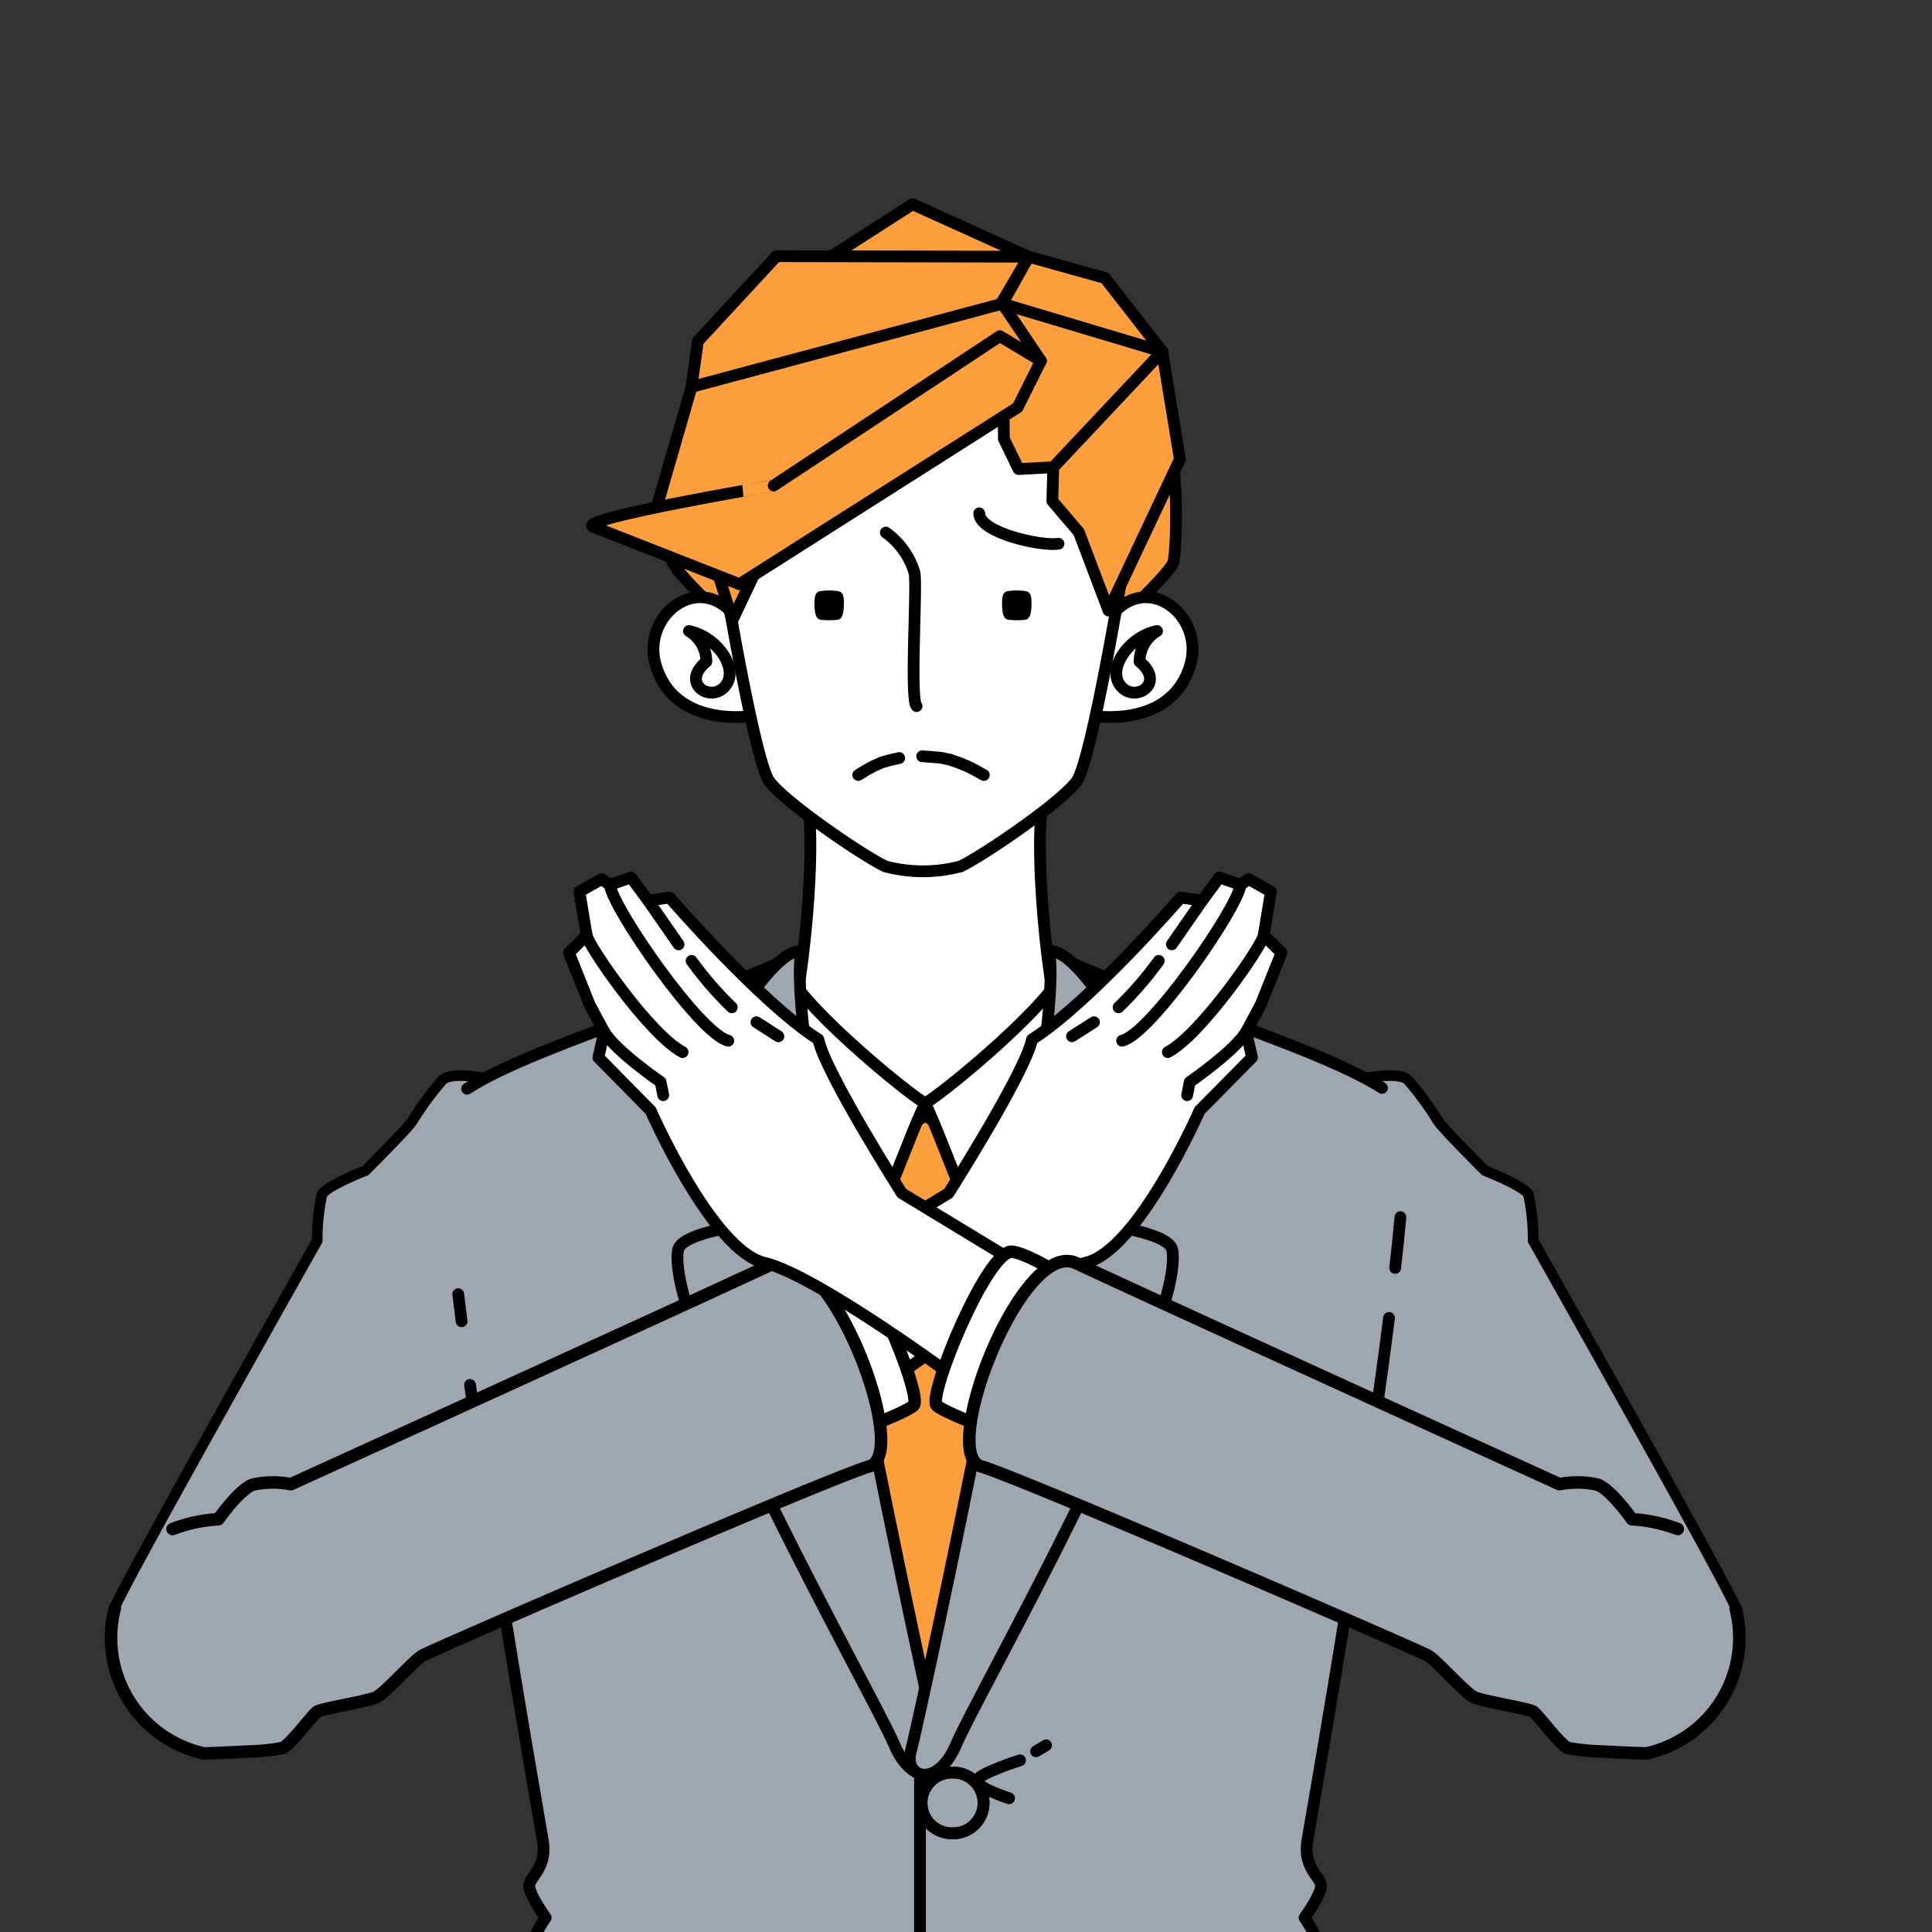 <svg xmlns="http://www.w3.org/2000/svg" xmlns:xlink="http://www.w3.org/1999/xlink" width="142" height="142" viewBox="0 0 142 142">
  <rect x="0" y="0" width="142" height="142" fill="#333333" stroke="none"/>
  <defs>
    <clipPath id="clip-path">
      <rect id="Rectangle_11259" data-name="Rectangle 11259" width="142" height="142" transform="translate(814 14584)" fill="#fff" stroke="#707070" stroke-width="1"/>
    </clipPath>
  </defs>
  <g id="Mask_Group_5238" data-name="Mask Group 5238" transform="translate(-814 -14584)" clip-path="url(#clip-path)">
    <g id="Group_7906" data-name="Group 7906" transform="translate(-704.127 14123.82)">
      <g id="Group_7829" data-name="Group 7829">
        <g id="Group_7828" data-name="Group 7828">
          <g id="Group_7827" data-name="Group 7827">
            <g id="Group_7826" data-name="Group 7826">
              <path id="Path_14453" data-name="Path 14453" d="M1556.923,540.263c-2.478-.9-5.627-1.4-6.294-.685a22.406,22.406,0,0,0-2.162,2.945c-.2.422-3.485,3.7-3.485,3.7s-2.89,1.123-3.194,1.756a15.9,15.9,0,0,0-.344,3.386s-14.311,25.363-14.848,26.906c-1.961,5.639,8.382,10.349,12.367,6.721s25.789-31.005,25.789-31.005S1561.38,541.884,1556.923,540.263Z" fill="#9ea6af"/>
              <path id="Path_14454" data-name="Path 14454" d="M1538.963,584.989c3.986-3.629,25.789-31.005,25.789-31.005s-3.372-12.1-7.829-13.721c-2.478-.9-5.627-1.4-6.294-.685a22.406,22.406,0,0,0-2.162,2.945c-.2.422-3.485,3.7-3.485,3.7s-2.89,1.123-3.194,1.756a15.9,15.9,0,0,0-.344,3.386s-14.311,25.363-14.848,26.906" fill="none" stroke="#000" stroke-linecap="round" stroke-linejoin="round" stroke-width="0.778"/>
            </g>
          </g>
        </g>
      </g>
      <g id="Group_7833" data-name="Group 7833">
        <g id="Group_7832" data-name="Group 7832">
          <g id="Group_7831" data-name="Group 7831">
            <g id="Group_7830" data-name="Group 7830">
              <path id="Path_14455" data-name="Path 14455" d="M1615.332,540.263c2.478-.9,5.628-1.4,6.294-.685a22.426,22.426,0,0,1,2.163,2.945c.2.422,3.484,3.7,3.484,3.7s2.89,1.123,3.194,1.756a15.911,15.911,0,0,1,.345,3.386s14.31,25.363,14.847,26.906c1.962,5.639-8.381,10.349-12.367,6.721s-25.789-31.005-25.789-31.005S1610.876,541.884,1615.332,540.263Z" fill="#9ea6af"/>
              <path id="Path_14456" data-name="Path 14456" d="M1633.292,584.989c-3.986-3.629-25.789-31.005-25.789-31.005s3.373-12.1,7.829-13.721c2.478-.9,5.628-1.4,6.294-.685a22.426,22.426,0,0,1,2.163,2.945c.2.422,3.484,3.7,3.484,3.7s2.89,1.123,3.194,1.756a15.911,15.911,0,0,1,.345,3.386s14.31,25.363,14.847,26.906" fill="none" stroke="#000" stroke-linecap="round" stroke-linejoin="round" stroke-width="0.778"/>
            </g>
          </g>
        </g>
      </g>
      <g id="Group_7836" data-name="Group 7836">
        <g id="Group_7835" data-name="Group 7835">
          <g id="Group_7834" data-name="Group 7834">
            <path id="Path_14457" data-name="Path 14457" d="M1595.287,517.3h-18.319c1.577,2.177.225,15.4-.751,18.179l9.91,23.408,9.91-23.408C1595.061,532.7,1593.71,519.473,1595.287,517.3Z" fill="#fff"/>
            <path id="Path_14458" data-name="Path 14458" d="M1595.287,517.3h-18.319c1.577,2.177.225,15.4-.751,18.179l9.91,23.408,9.91-23.408C1595.061,532.7,1593.71,519.473,1595.287,517.3Z" fill="none" stroke="#000" stroke-linecap="round" stroke-linejoin="round" stroke-width="0.864"/>
          </g>
        </g>
      </g>
      <g id="Group_7871" data-name="Group 7871">
        <g id="Group_7870" data-name="Group 7870">
          <g id="Group_7840" data-name="Group 7840">
            <g id="Group_7839" data-name="Group 7839">
              <g id="Group_7838" data-name="Group 7838">
                <g id="Group_7837" data-name="Group 7837">
                  <path id="Path_14459" data-name="Path 14459" d="M1603.586,492.19c-1.108-.632-34.135-.632-35.243,0-1.25.711-1.042,8.378-.782,9.309s5.938,6.133,5.938,6.133h24.931s5.677-5.2,5.938-6.133S1604.837,492.9,1603.586,492.19Z" fill="#ff9e3d"/>
                  <path id="Path_14460" data-name="Path 14460" d="M1603.586,492.19c-1.108-.632-34.135-.632-35.243,0-1.25.711-1.042,8.378-.782,9.309s5.938,6.133,5.938,6.133h24.931s5.677-5.2,5.938-6.133S1604.837,492.9,1603.586,492.19Z" fill="none" stroke="#000" stroke-linecap="round" stroke-linejoin="round" stroke-width="0.864"/>
                </g>
              </g>
            </g>
          </g>
          <g id="Group_7853" data-name="Group 7853">
            <g id="Group_7846" data-name="Group 7846">
              <g id="Group_7845" data-name="Group 7845">
                <g id="Group_7844" data-name="Group 7844">
                  <g id="Group_7843" data-name="Group 7843">
                    <g id="Group_7842" data-name="Group 7842">
                      <g id="Group_7841" data-name="Group 7841">
                        <path id="Path_14461" data-name="Path 14461" d="M1598.852,507.01c2.551-5.707,7.864-2.005,6.782,1.947-1.344,4.9-7.319,3.828-7.319,3.828Z" fill="#fff"/>
                        <path id="Path_14462" data-name="Path 14462" d="M1598.852,507.01c2.551-5.707,7.864-2.005,6.782,1.947-1.344,4.9-7.319,3.828-7.319,3.828Z" fill="none" stroke="#000" stroke-linecap="round" stroke-linejoin="round" stroke-width="0.864"/>
                        <path id="Path_14463" data-name="Path 14463" d="M1603.169,506.562c-2.04.4-3.723,2.755-2.671,4.038s3.344-.189,1.388-1.787A2.612,2.612,0,0,1,1603.169,506.562Z" fill="#fff"/>
                        <path id="Path_14464" data-name="Path 14464" d="M1603.169,506.562c-2.04.4-3.723,2.755-2.671,4.038s3.344-.189,1.388-1.787A2.612,2.612,0,0,1,1603.169,506.562Z" fill="none" stroke="#000" stroke-linecap="round" stroke-linejoin="round" stroke-width="0.864"/>
                      </g>
                    </g>
                  </g>
                </g>
              </g>
            </g>
            <g id="Group_7852" data-name="Group 7852">
              <g id="Group_7851" data-name="Group 7851">
                <g id="Group_7850" data-name="Group 7850">
                  <g id="Group_7849" data-name="Group 7849">
                    <g id="Group_7848" data-name="Group 7848">
                      <g id="Group_7847" data-name="Group 7847">
                        <path id="Path_14465" data-name="Path 14465" d="M1573.078,507.01c-2.552-5.707-7.864-2.005-6.782,1.947,1.343,4.9,7.319,3.828,7.319,3.828Z" fill="#fff"/>
                        <path id="Path_14466" data-name="Path 14466" d="M1573.078,507.01c-2.552-5.707-7.864-2.005-6.782,1.947,1.343,4.9,7.319,3.828,7.319,3.828Z" fill="none" stroke="#000" stroke-linecap="round" stroke-linejoin="round" stroke-width="0.864"/>
                        <path id="Path_14467" data-name="Path 14467" d="M1568.761,506.562c2.04.4,3.722,2.755,2.671,4.038s-3.344-.189-1.389-1.787A2.609,2.609,0,0,0,1568.761,506.562Z" fill="#fff"/>
                        <path id="Path_14468" data-name="Path 14468" d="M1568.761,506.562c2.04.4,3.722,2.755,2.671,4.038s-3.344-.189-1.389-1.787A2.609,2.609,0,0,0,1568.761,506.562Z" fill="none" stroke="#000" stroke-linecap="round" stroke-linejoin="round" stroke-width="0.864"/>
                      </g>
                    </g>
                  </g>
                </g>
              </g>
            </g>
          </g>
          <path id="Path_14469" data-name="Path 14469" d="M1570.483,497.835c.467,3.567,2.934,18.169,4.036,19.709s6.838,5.46,8.526,6.268a10.777,10.777,0,0,0,5.547,0c1.688-.808,7.426-4.727,8.527-6.268s3.568-16.142,4.036-19.709C1604.131,475.1,1567.507,475.1,1570.483,497.835Z" fill="#fff"/>
          <path id="Path_14470" data-name="Path 14470" d="M1570.629,497.881c.466,3.567,2.934,18.168,4.036,19.709s6.838,5.46,8.526,6.267a10.777,10.777,0,0,0,5.547,0c1.688-.807,7.426-4.726,8.527-6.267s3.568-16.142,4.036-19.709C1604.277,475.143,1567.653,475.143,1570.629,497.881Z" fill="none" stroke="#000" stroke-linecap="round" stroke-linejoin="round" stroke-width="0.864"/>
          <path id="Path_14471" data-name="Path 14471" d="M1583.235,499.324a5.558,5.558,0,0,1,2.108,2.962c.2,1-.351,9.288.151,9.791" fill="none" stroke="#000" stroke-linecap="round" stroke-linejoin="round" stroke-width="0.864"/>
          <g id="Group_7857" data-name="Group 7857">
            <g id="Group_7856" data-name="Group 7856">
              <g id="Group_7855" data-name="Group 7855">
                <g id="Group_7854" data-name="Group 7854">
                  <path id="Path_14472" data-name="Path 14472" d="M1595.54,494.522l-.067,2.484,1.947,2.283,2.184,5.765,5.245-11.119-1.3-7.925Z" fill="#ff9e3d"/>
                  <path id="Path_14473" data-name="Path 14473" d="M1595.54,494.522l-.067,2.484,1.947,2.283,2.184,5.765,5.245-11.119-1.3-7.925Z" fill="none" stroke="#000" stroke-linecap="round" stroke-linejoin="round" stroke-width="0.864"/>
                  <path id="Path_14474" data-name="Path 14474" d="M1603.551,486.01l-8.011,8.512-2.552.134-1.074-2.216-.115-9.944Z" fill="#ff9e3d"/>
                  <path id="Path_14475" data-name="Path 14475" d="M1603.551,486.01l-8.011,8.512-2.552.134-1.074-2.216-.115-9.944Z" fill="none" stroke="#000" stroke-linecap="round" stroke-linejoin="round" stroke-width="0.864"/>
                  <path id="Path_14476" data-name="Path 14476" d="M1593.728,479.046l5.611,1.567,4.212,5.4L1591.8,482.5Z" fill="#ff9e3d"/>
                  <path id="Path_14477" data-name="Path 14477" d="M1593.728,479.046l5.611,1.567,4.212,5.4L1591.8,482.5Z" fill="none" stroke="#000" stroke-linecap="round" stroke-linejoin="round" stroke-width="0.864"/>
                  <path id="Path_14478" data-name="Path 14478" d="M1577.88,479.889l7.32-4.7,8.527,3.861-8.393,3.054Z" fill="#ff9e3d"/>
                  <path id="Path_14479" data-name="Path 14479" d="M1577.88,479.889l7.32-4.7,8.527,3.861-8.393,3.054Z" fill="none" stroke="#000" stroke-linecap="round" stroke-linejoin="round" stroke-width="0.864"/>
                  <path id="Path_14480" data-name="Path 14480" d="M1568.952,488.613l.47-3.356,5.776-6.247,18.53.036-4.5,7.668Z" fill="#ff9e3d"/>
                  <path id="Path_14481" data-name="Path 14481" d="M1568.952,488.613l.47-3.356,5.776-6.247,18.53.036-4.5,7.668Z" fill="none" stroke="#000" stroke-linecap="round" stroke-linejoin="round" stroke-width="0.864"/>
                  <path id="Path_14482" data-name="Path 14482" d="M1594.634,486.7l-2.835-4.2-22.847,6.117-2.82,9.77,9.568.1Z" fill="#ff9e3d"/>
                  <path id="Path_14483" data-name="Path 14483" d="M1594.634,486.7l-2.835-4.2-22.847,6.117-2.82,9.77,9.568.1Z" fill="none" stroke="#000" stroke-linecap="round" stroke-linejoin="round" stroke-width="0.864"/>
                  <path id="Path_14484" data-name="Path 14484" d="M1574.761,499.846l-2.8,5.91-1.7-5.51Z" fill="#ff9e3d"/>
                  <path id="Path_14485" data-name="Path 14485" d="M1574.761,499.846l-2.8,5.91-1.7-5.51Z" fill="none" stroke="#000" stroke-linecap="round" stroke-linejoin="round" stroke-width="0.864"/>
                  <path id="Path_14486" data-name="Path 14486" d="M1561.7,498.886l10.777,4.231,20.445-12.992,1.712-3.425-3.021-1.813-16.619,10.978S1560.631,498.292,1561.7,498.886Z" fill="#ff9e3d"/>
                  <path id="Path_14487" data-name="Path 14487" d="M1561.7,498.886l10.777,4.231,20.445-12.992,1.712-3.425-3.021-1.813-16.619,10.978S1560.631,498.292,1561.7,498.886Z" fill="none" stroke="#000" stroke-linecap="round" stroke-linejoin="round" stroke-width="0.864"/>
                </g>
              </g>
            </g>
          </g>
          <g id="Group_7860" data-name="Group 7860">
            <g id="Group_7858" data-name="Group 7858">
              <path id="Path_14488" data-name="Path 14488" d="M1584.22,515.894l-.642.145-.635.175-.6.268-.577.314-.56.346" fill="none" stroke="#000" stroke-linecap="round" stroke-linejoin="round" stroke-width="0.864"/>
            </g>
            <g id="Group_7859" data-name="Group 7859">
              <path id="Path_14489" data-name="Path 14489" d="M1590.436,517.14l-.6-.333-.608-.312-.635-.254-.647-.229-.673-.139-.683-.058-.683-.051" fill="none" stroke="#000" stroke-linecap="round" stroke-linejoin="round" stroke-width="0.864"/>
            </g>
          </g>
          <g id="Group_7861" data-name="Group 7861">
            <path id="Path_14490" data-name="Path 14490" d="M1590.1,497.91c0,1.422,4.537,2.438,5.824,2.235" fill="none" stroke="#000" stroke-linecap="round" stroke-linejoin="round" stroke-width="0.864"/>
          </g>
          <g id="Group_7865" data-name="Group 7865">
            <g id="Group_7864" data-name="Group 7864">
              <g id="Group_7863" data-name="Group 7863">
                <g id="Group_7862" data-name="Group 7862">
                  <path id="Path_14491" data-name="Path 14491" d="M1578.437,503.995a3.808,3.808,0,0,1,1.269,0c.14.071.1,1.345-.071,1.38a5.9,5.9,0,0,1-1.128,0C1578.331,505.34,1578.3,504.066,1578.437,503.995Z" stroke="#000" stroke-linecap="round" stroke-linejoin="round" stroke-width="0.729"/>
                </g>
              </g>
            </g>
          </g>
          <g id="Group_7869" data-name="Group 7869">
            <g id="Group_7868" data-name="Group 7868">
              <g id="Group_7867" data-name="Group 7867">
                <g id="Group_7866" data-name="Group 7866">
                  <path id="Path_14492" data-name="Path 14492" d="M1593.493,503.995a3.808,3.808,0,0,0-1.269,0c-.14.071-.1,1.345.071,1.38a5.9,5.9,0,0,0,1.128,0C1593.6,505.34,1593.634,504.066,1593.493,503.995Z" stroke="#000" stroke-linecap="round" stroke-linejoin="round" stroke-width="0.729"/>
                </g>
              </g>
            </g>
          </g>
        </g>
      </g>
      <g id="Group_7878" data-name="Group 7878">
        <g id="Group_7874" data-name="Group 7874">
          <g id="Group_7873" data-name="Group 7873">
            <g id="Group_7872" data-name="Group 7872">
              <path id="Path_14493" data-name="Path 14493" d="M1614.016,614.656h-55.778c-3.321,3.984-3.985,23.24-2.878,26.339s60.427,3.1,61.534,0S1617.337,618.64,1614.016,614.656Z" fill="#606a75"/>
              <path id="Path_14494" data-name="Path 14494" d="M1614.016,614.656h-55.778c-3.321,3.984-3.985,23.24-2.878,26.339s60.427,3.1,61.534,0S1617.337,618.64,1614.016,614.656Z" fill="none" stroke="#000" stroke-linecap="round" stroke-linejoin="round" stroke-width="0.864"/>
            </g>
          </g>
        </g>
        <g id="Group_7877" data-name="Group 7877">
          <g id="Group_7876" data-name="Group 7876">
            <g id="Group_7875" data-name="Group 7875">
              <path id="Path_14495" data-name="Path 14495" d="M1581.377,624.109l1.512,17.6h5.616l1.512-17.6Z" fill="#606a75"/>
              <path id="Path_14496" data-name="Path 14496" d="M1581.377,624.109l1.512,17.6h5.616l1.512-17.6Z" fill="none" stroke="#000" stroke-linecap="round" stroke-linejoin="round" stroke-width="0.864"/>
              <path id="Path_14497" data-name="Path 14497" d="M1570.312,641.222c.287,0,11.375-.216,12.167.216" fill="none" stroke="#000" stroke-linecap="round" stroke-linejoin="round" stroke-width="0.864"/>
              <path id="Path_14498" data-name="Path 14498" d="M1588.505,641.713s9.742-1.571,10.678-1.211" fill="none" stroke="#000" stroke-linecap="round" stroke-linejoin="round" stroke-width="0.864"/>
              <path id="Path_14499" data-name="Path 14499" d="M1592.847,638.486c-.216.072-4.32,2.952-4.32,2.952" fill="none" stroke="#000" stroke-linecap="round" stroke-linejoin="round" stroke-width="0.864"/>
            </g>
          </g>
        </g>
      </g>
      <g id="Group_7890" data-name="Group 7890">
        <g id="Group_7889" data-name="Group 7889">
          <g id="Group_7888" data-name="Group 7888">
            <path id="Path_14500" data-name="Path 14500" d="M1596.279,531.336c-.324,2.16-8.611,8.987-10.152,9.936-1.512-.864-9.828-7.776-10.152-9.936-3.054,6.321-.83,12.923,1.512,16.886l8.64,37.8,8.64-37.8C1597.109,544.259,1599.333,537.657,1596.279,531.336Z" fill="#fff"/>
            <g id="Group_7879" data-name="Group 7879">
              <path id="Path_14501" data-name="Path 14501" d="M1588.289,552.68l-2.162-1.067-2.163,1.067s-2.245,16.636-2.1,19.408,4.266,14.788,4.266,14.788,4.123-12.015,4.266-14.788S1588.289,552.68,1588.289,552.68Z" fill="#ff9e3d"/>
              <path id="Path_14502" data-name="Path 14502" d="M1588.289,552.68l-2.162-1.067-2.163,1.067s-2.245,16.636-2.1,19.408,4.266,14.788,4.266,14.788,4.123-12.015,4.266-14.788S1588.289,552.68,1588.289,552.68Z" fill="none" stroke="#000" stroke-linecap="round" stroke-linejoin="round" stroke-width="0.864"/>
              <path id="Path_14503" data-name="Path 14503" d="M1586.127,542.158s-4.124,2.7-4.053,4.692a25.721,25.721,0,0,0,1.565,5.83h4.977a25.639,25.639,0,0,0,1.563-5.83C1590.251,544.859,1586.127,542.158,1586.127,542.158Z" fill="#ff9e3d"/>
              <path id="Path_14504" data-name="Path 14504" d="M1586.127,542.158s-4.124,2.7-4.053,4.692a25.721,25.721,0,0,0,1.565,5.83h4.977a25.639,25.639,0,0,0,1.563-5.83C1590.251,544.859,1586.127,542.158,1586.127,542.158Z" fill="none" stroke="#000" stroke-linecap="round" stroke-linejoin="round" stroke-width="0.864"/>
            </g>
            <g id="Group_7880" data-name="Group 7880">
              <path id="Path_14505" data-name="Path 14505" d="M1596.279,531.336c-.324,2.16-8.64,9.072-10.152,9.936,1.62,3.348,4,11.232,5.616,10.584S1600.923,540.948,1596.279,531.336Z" fill="#fff"/>
              <path id="Path_14506" data-name="Path 14506" d="M1575.975,531.336c.324,2.16,8.64,9.072,10.152,9.936-1.62,3.348-4,11.232-5.616,10.584S1571.331,540.948,1575.975,531.336Z" fill="#fff"/>
              <path id="Path_14507" data-name="Path 14507" d="M1596.279,531.336c-.324,2.16-8.64,9.072-10.152,9.936,1.62,3.348,4,11.232,5.616,10.584S1600.923,540.948,1596.279,531.336Z" fill="none" stroke="#000" stroke-linecap="round" stroke-linejoin="round" stroke-width="0.864"/>
              <path id="Path_14508" data-name="Path 14508" d="M1575.975,531.336c.324,2.16,8.64,9.072,10.152,9.936-1.62,3.348-4,11.232-5.616,10.584S1571.331,540.948,1575.975,531.336Z" fill="none" stroke="#000" stroke-linecap="round" stroke-linejoin="round" stroke-width="0.864"/>
            </g>
            <g id="Group_7887" data-name="Group 7887">
              <path id="Path_14509" data-name="Path 14509" d="M1614.266,605.556s.994-1.489.911-2.151a9.314,9.314,0,0,0-1.159-2.277s1.325-1.821,1.2-2.442-1.284-1.29-1-3.162,9.072-51.12,6.768-54.288-21.456-8.64-24.48-10.512c-.446,22.231-8.527,49.812-10.384,55.876-1.857-6.064-9.939-33.645-10.384-55.876-3.024,1.872-22.176,7.344-24.48,10.512s6.48,52.416,6.768,54.288-.871,2.541-.995,3.162,1.2,2.442,1.2,2.442a9.315,9.315,0,0,0-1.159,2.277c-.083.662.91,2.151.91,2.151s-8.308,22.008-8.956,25.824c-.328,1.931,22.9,7.814,31.1,6.552,3.668-.565,5.3-6.945,5.992-10.666.691,3.721,2.324,10.1,5.992,10.666,8.2,1.262,31.432-4.621,31.1-6.552C1622.575,627.564,1614.266,605.556,1614.266,605.556Z" fill="#9ea6af"/>
              <g id="Group_7881" data-name="Group 7881">
                <line id="Line_1579" data-name="Line 1579" x1="0.734" y2="0.441" transform="translate(1594.278 588.458)" fill="none" stroke="#000" stroke-linecap="round" stroke-linejoin="round" stroke-width="0.864"/>
                <path id="Path_14510" data-name="Path 14510" d="M1593.1,589.56s-3.013.956-3.159,1.47,2.351,1.322,2.351,1.322" fill="none" stroke="#000" stroke-linecap="round" stroke-linejoin="round" stroke-width="0.864"/>
                <path id="Path_14511" data-name="Path 14511" d="M1619.7,540.14c-4.952-3.208-20.492-7.745-23.191-9.416-.446,22.231-8.527,49.812-10.384,55.876-1.857-6.064-9.939-33.645-10.384-55.876-2.715,1.68-18.435,6.265-23.283,9.476" fill="none" stroke="#000" stroke-linecap="round" stroke-linejoin="round" stroke-width="0.864"/>
                <path id="Path_14512" data-name="Path 14512" d="M1620.672,553.372c.149-1.318.278-2.568.384-3.731" fill="none" stroke="#000" stroke-linecap="round" stroke-linejoin="round" stroke-width="0.864"/>
                <path id="Path_14513" data-name="Path 14513" d="M1552.676,561.972c2.063,14.884,5.185,32.448,5.355,33.552.288,1.872-.871,2.541-.995,3.162s1.2,2.442,1.2,2.442a9.315,9.315,0,0,0-1.159,2.277c-.083.662.91,2.151.91,2.151s-8.308,22.008-8.956,25.824c-.328,1.931,22.9,7.814,31.1,6.552,3.668-.565,5.3-6.945,5.992-10.666.691,3.721,2.324,10.1,5.992,10.666,8.2,1.262,31.432-4.621,31.1-6.552-.648-3.816-8.957-25.824-8.957-25.824s.994-1.489.911-2.151a9.314,9.314,0,0,0-1.159-2.277s1.325-1.821,1.2-2.442-1.284-1.29-1-3.162c.189-1.228,4.036-22.855,6.008-38.477" fill="none" stroke="#000" stroke-linecap="round" stroke-linejoin="round" stroke-width="0.864"/>
                <path id="Path_14514" data-name="Path 14514" d="M1551.807,555.3q.117.978.246,1.992" fill="none" stroke="#000" stroke-linecap="round" stroke-linejoin="round" stroke-width="0.864"/>
                <line id="Line_1580" data-name="Line 1580" y1="37.152" transform="translate(1585.747 587.82)" fill="none" stroke="#000" stroke-linecap="round" stroke-linejoin="round" stroke-width="0.864"/>
                <line id="Line_1581" data-name="Line 1581" x1="0.734" y2="0.44" transform="translate(1594.278 618.564)" fill="none" stroke="#000" stroke-linecap="round" stroke-linejoin="round" stroke-width="0.864"/>
                <path id="Path_14515" data-name="Path 14515" d="M1593.1,619.666s-3.013.955-3.159,1.469,2.351,1.322,2.351,1.322" fill="none" stroke="#000" stroke-linecap="round" stroke-linejoin="round" stroke-width="0.864"/>
                <path id="Path_14516" data-name="Path 14516" d="M1559.129,605.134a18.082,18.082,0,0,1,3.013-1.175" fill="none" stroke="#000" stroke-linecap="round" stroke-linejoin="round" stroke-width="0.864"/>
                <line id="Line_1582" data-name="Line 1582" y1="0.515" x2="1.322" transform="translate(1563.758 603.004)" fill="none" stroke="#000" stroke-linecap="round" stroke-linejoin="round" stroke-width="0.864"/>
                <path id="Path_14517" data-name="Path 14517" d="M1607.174,603a17.875,17.875,0,0,0,3.012,1.175" fill="none" stroke="#000" stroke-linecap="round" stroke-linejoin="round" stroke-width="0.864"/>
                <line id="Line_1583" data-name="Line 1583" x2="1.322" y2="0.514" transform="translate(1611.802 604.621)" fill="none" stroke="#000" stroke-linecap="round" stroke-linejoin="round" stroke-width="0.864"/>
              </g>
              <g id="Group_7884" data-name="Group 7884">
                <g id="Group_7882" data-name="Group 7882">
                  <path id="Path_14518" data-name="Path 14518" d="M1588.138,590.461a2.233,2.233,0,1,1,0,4.465A2.233,2.233,0,1,1,1588.138,590.461Z" fill="#9ea6af" stroke="#000" stroke-linecap="round" stroke-linejoin="round" stroke-width="0.864"/>
                  <path id="Path_14519" data-name="Path 14519" d="M1588.138,590.461a2.233,2.233,0,1,1,0,4.465A2.233,2.233,0,1,1,1588.138,590.461Z" fill="none" stroke="#000" stroke-linecap="round" stroke-linejoin="round" stroke-width="0.864"/>
                </g>
                <g id="Group_7883" data-name="Group 7883">
                  <path id="Path_14520" data-name="Path 14520" d="M1588.138,619.731a2.233,2.233,0,1,1,0,4.465A2.233,2.233,0,1,1,1588.138,619.731Z" fill="#9ea6af" stroke="#000" stroke-linecap="round" stroke-linejoin="round" stroke-width="0.864"/>
                  <path id="Path_14521" data-name="Path 14521" d="M1588.138,619.731a2.233,2.233,0,1,1,0,4.465A2.233,2.233,0,1,1,1588.138,619.731Z" fill="none" stroke="#000" stroke-linecap="round" stroke-linejoin="round" stroke-width="0.864"/>
                </g>
              </g>
              <g id="Group_7885" data-name="Group 7885">
                <path id="Path_14522" data-name="Path 14522" d="M1572.824,550.225c-2.888-3.9-6.6-9.491-5.082-10.662,4.222-3.262,6.912-9.5,9.288-9.5-1.4,6.454,9.612,56.9,10.152,58.841s-1.944,2.808-3.348-.54-16.8-30.449-15.876-36.288C1568.1,551.186,1570.331,550.6,1572.824,550.225Z" fill="#9ea6af"/>
                <path id="Path_14523" data-name="Path 14523" d="M1572.824,550.225c-2.888-3.9-6.6-9.491-5.082-10.662,4.222-3.262,6.912-9.5,9.288-9.5-1.4,6.454,9.612,56.9,10.152,58.841s-1.944,2.808-3.348-.54-16.8-30.449-15.876-36.288C1568.1,551.186,1570.331,550.6,1572.824,550.225Z" fill="none" stroke="#000" stroke-linecap="round" stroke-linejoin="round" stroke-width="0.864"/>
              </g>
              <g id="Group_7886" data-name="Group 7886">
                <path id="Path_14524" data-name="Path 14524" d="M1599.43,550.225c2.888-3.9,6.6-9.491,5.081-10.662-4.221-3.262-6.912-9.5-9.288-9.5,1.4,6.454-9.612,56.9-10.152,58.841s1.944,2.808,3.348-.54,16.8-30.449,15.876-36.288C1604.155,551.186,1601.922,550.6,1599.43,550.225Z" fill="#9ea6af"/>
                <path id="Path_14525" data-name="Path 14525" d="M1599.43,550.225c2.888-3.9,6.6-9.491,5.081-10.662-4.221-3.262-6.912-9.5-9.288-9.5,1.4,6.454-9.612,56.9-10.152,58.841s1.944,2.808,3.348-.54,16.8-30.449,15.876-36.288C1604.155,551.186,1601.922,550.6,1599.43,550.225Z" fill="none" stroke="#000" stroke-linecap="round" stroke-linejoin="round" stroke-width="0.864"/>
              </g>
            </g>
          </g>
        </g>
      </g>
      <g id="Group_7905" data-name="Group 7905">
        <g id="Group_7894" data-name="Group 7894">
          <g id="Group_7893" data-name="Group 7893">
            <g id="Group_7892" data-name="Group 7892">
              <g id="Group_7891" data-name="Group 7891">
                <path id="Path_14526" data-name="Path 14526" d="M1579.431,552.985l8.416-5.109s5.648-8.884,6.132-11.3c1.627-.753,10.927-10.426,10.927-10.426l1.489.217,1.35-1.694,1.563.542.6-.421,1.632.922-.527,3.193,1.3,1.3L1610.8,534l-1.08,2.016.43,1.883L1606.3,541.8s-4.508,10.28-8.356,11.181-14.307,8.657-14.307,8.657Z" fill="#fff"/>
                <path id="Path_14527" data-name="Path 14527" d="M1579.431,552.985l8.416-5.109s5.648-8.884,6.132-11.3c4.262-2.707,10.927-10.426,10.927-10.426l1.584.222,1.255-1.7,1.563.542.6-.421,1.632.922-.527,3.193,1.3,1.3L1610.8,534l-1.08,2.016.43,1.883L1606.3,541.8s-4.508,10.28-8.356,11.181-14.307,8.657-14.307,8.657Z" fill="none" stroke="#000" stroke-linecap="round" stroke-linejoin="round" stroke-width="0.864"/>
                <path id="Path_14528" data-name="Path 14528" d="M1600.6,536.669c2.067-.452,8.5-9.735,8.708-11.456" fill="none" stroke="#000" stroke-linecap="round" stroke-linejoin="round" stroke-width="0.864"/>
                <line id="Line_1584" data-name="Line 1584" y1="1.034" x2="1.615" transform="translate(1596.918 535.312)" fill="none" stroke="#000" stroke-linecap="round" stroke-linejoin="round" stroke-width="0.864"/>
                <path id="Path_14529" data-name="Path 14529" d="M1600.342,534.214a25.781,25.781,0,0,0,2.954-3.411" fill="none" stroke="#000" stroke-linecap="round" stroke-linejoin="round" stroke-width="0.864"/>
                <path id="Path_14530" data-name="Path 14530" d="M1603.96,537.509c2.454-1.292,6.989-7.891,7.054-8.6" fill="none" stroke="#000" stroke-linecap="round" stroke-linejoin="round" stroke-width="0.864"/>
                <path id="Path_14531" data-name="Path 14531" d="M1605.38,540.674l.194-.969s3.315-2.279,4.145-3.691" fill="none" stroke="#000" stroke-linecap="round" stroke-linejoin="round" stroke-width="0.864"/>
              </g>
              <line id="Line_1585" data-name="Line 1585" x1="2.234" y2="3.219" transform="translate(1604.255 526.37)" fill="none" stroke="#000" stroke-linecap="round" stroke-linejoin="round" stroke-width="0.864"/>
            </g>
          </g>
        </g>
        <g id="Group_7897" data-name="Group 7897">
          <g id="Group_7896" data-name="Group 7896">
            <g id="Group_7895" data-name="Group 7895">
              <path id="Path_14532" data-name="Path 14532" d="M1579.115,566.092s5.45-1.954,6.164-2.609-3.75-11.555-5.555-11.3-6.079,3.371-6.079,3.371Z" fill="#fff"/>
              <path id="Path_14533" data-name="Path 14533" d="M1579.115,566.092s5.45-1.954,6.164-2.609-3.75-11.555-5.555-11.3-6.079,3.371-6.079,3.371Z" fill="none" stroke="#000" stroke-linecap="round" stroke-linejoin="round" stroke-width="0.92"/>
              <path id="Path_14534" data-name="Path 14534" d="M1533.128,589.057a56.853,56.853,0,0,0,5.76-.4c.6-.236,2.208-2.468,2.571-2.683s3.6-.741,4.284-1.031,2.712-2.652,3.436-3.081,29.728-12.988,32.852-13.911-3.017-16.835-7.024-14.925-35.5,16.239-35.5,16.239a6.889,6.889,0,0,0-2.8.033c-1.007.364-2.531,2.543-2.531,2.543a6.4,6.4,0,0,0-2.83.405c-.906.536,2.43,2.754-4.466,6.94C1525.183,580.223,1527.448,588.165,1533.128,589.057Z" fill="#9ea6af"/>
              <path id="Path_14535" data-name="Path 14535" d="M1526.565,578.386a8.7,8.7,0,0,0,6.563,10.671s1.712-.055,3.279-.145a15.457,15.457,0,0,0,2.481-.254c.6-.236,2.208-2.468,2.571-2.683s3.6-.741,4.284-1.031,2.712-2.652,3.436-3.081,29.728-12.988,32.852-13.911-3.017-16.835-7.024-14.925-35.5,16.239-35.5,16.239a6.889,6.889,0,0,0-2.8.033c-1.007.364-2.531,2.543-2.531,2.543a11.286,11.286,0,0,0-3.367.72" fill="none" stroke="#000" stroke-linecap="round" stroke-linejoin="round" stroke-width="0.92"/>
            </g>
          </g>
        </g>
        <g id="Group_7901" data-name="Group 7901">
          <g id="Group_7900" data-name="Group 7900">
            <g id="Group_7899" data-name="Group 7899">
              <g id="Group_7898" data-name="Group 7898">
                <path id="Path_14536" data-name="Path 14536" d="M1592.824,552.985l-8.416-5.109s-5.648-8.884-6.132-11.3c-1.627-.753-10.927-10.426-10.927-10.426l-1.489.217-1.35-1.694-1.563.542-.6-.421-1.632.922.527,3.193-1.3,1.3,1.515,3.8,1.08,2.016-.43,1.883,3.847,3.907s4.508,10.28,8.356,11.181,14.307,8.657,14.307,8.657Z" fill="#fff"/>
                <path id="Path_14537" data-name="Path 14537" d="M1592.824,552.985l-8.416-5.109s-5.648-8.884-6.132-11.3c-4.262-2.707-10.927-10.426-10.927-10.426l-1.583.222-1.256-1.7-1.563.542-.6-.421-1.632.922.527,3.193-1.3,1.3,1.515,3.8,1.08,2.016-.43,1.883,3.847,3.907s4.508,10.28,8.356,11.181,14.307,8.657,14.307,8.657Z" fill="none" stroke="#000" stroke-linecap="round" stroke-linejoin="round" stroke-width="0.864"/>
                <path id="Path_14538" data-name="Path 14538" d="M1571.655,536.669c-2.067-.452-8.5-9.735-8.708-11.456" fill="none" stroke="#000" stroke-linecap="round" stroke-linejoin="round" stroke-width="0.864"/>
                <line id="Line_1586" data-name="Line 1586" x1="1.615" y1="1.034" transform="translate(1573.723 535.312)" fill="none" stroke="#000" stroke-linecap="round" stroke-linejoin="round" stroke-width="0.864"/>
                <path id="Path_14539" data-name="Path 14539" d="M1571.914,534.214a25.776,25.776,0,0,1-2.955-3.411" fill="none" stroke="#000" stroke-linecap="round" stroke-linejoin="round" stroke-width="0.864"/>
                <path id="Path_14540" data-name="Path 14540" d="M1568.3,537.509c-2.455-1.292-6.99-7.891-7.055-8.6" fill="none" stroke="#000" stroke-linecap="round" stroke-linejoin="round" stroke-width="0.864"/>
                <path id="Path_14541" data-name="Path 14541" d="M1566.875,540.674l-.194-.969s-3.315-2.279-4.145-3.691" fill="none" stroke="#000" stroke-linecap="round" stroke-linejoin="round" stroke-width="0.864"/>
              </g>
              <line id="Line_1587" data-name="Line 1587" x2="2.234" y2="3.219" transform="translate(1565.766 526.37)" fill="none" stroke="#000" stroke-linecap="round" stroke-linejoin="round" stroke-width="0.864"/>
            </g>
          </g>
        </g>
        <g id="Group_7904" data-name="Group 7904">
          <g id="Group_7903" data-name="Group 7903">
            <g id="Group_7902" data-name="Group 7902">
              <path id="Path_14542" data-name="Path 14542" d="M1593.139,566.092s-5.449-1.954-6.163-2.609,3.749-11.555,5.555-11.3,6.079,3.371,6.079,3.371Z" fill="#fff"/>
              <path id="Path_14543" data-name="Path 14543" d="M1593.139,566.092s-5.449-1.954-6.163-2.609,3.749-11.555,5.555-11.3,6.079,3.371,6.079,3.371Z" fill="none" stroke="#000" stroke-linecap="round" stroke-linejoin="round" stroke-width="0.92"/>
              <path id="Path_14544" data-name="Path 14544" d="M1639.126,589.057a56.856,56.856,0,0,1-5.76-.4c-.594-.236-2.208-2.468-2.57-2.683s-3.6-.741-4.284-1.031-2.713-2.652-3.436-3.081-29.729-12.988-32.853-13.911,3.018-16.835,7.025-14.925,35.5,16.239,35.5,16.239a6.885,6.885,0,0,1,2.794.033c1.007.364,2.531,2.543,2.531,2.543a6.407,6.407,0,0,1,2.831.405c.905.536-2.431,2.754,4.466,6.94C1647.072,580.223,1644.807,588.165,1639.126,589.057Z" fill="#9ea6af"/>
              <path id="Path_14545" data-name="Path 14545" d="M1645.69,578.386a8.7,8.7,0,0,1-6.564,10.671s-1.712-.055-3.278-.145a15.463,15.463,0,0,1-2.482-.254c-.594-.236-2.208-2.468-2.57-2.683s-3.6-.741-4.284-1.031-2.713-2.652-3.436-3.081-29.729-12.988-32.853-13.911,3.018-16.835,7.025-14.925,35.5,16.239,35.5,16.239a6.885,6.885,0,0,1,2.794.033c1.007.364,2.531,2.543,2.531,2.543a11.28,11.28,0,0,1,3.367.72" fill="none" stroke="#000" stroke-linecap="round" stroke-linejoin="round" stroke-width="0.92"/>
            </g>
          </g>
        </g>
      </g>
    </g>
  </g>
</svg>
